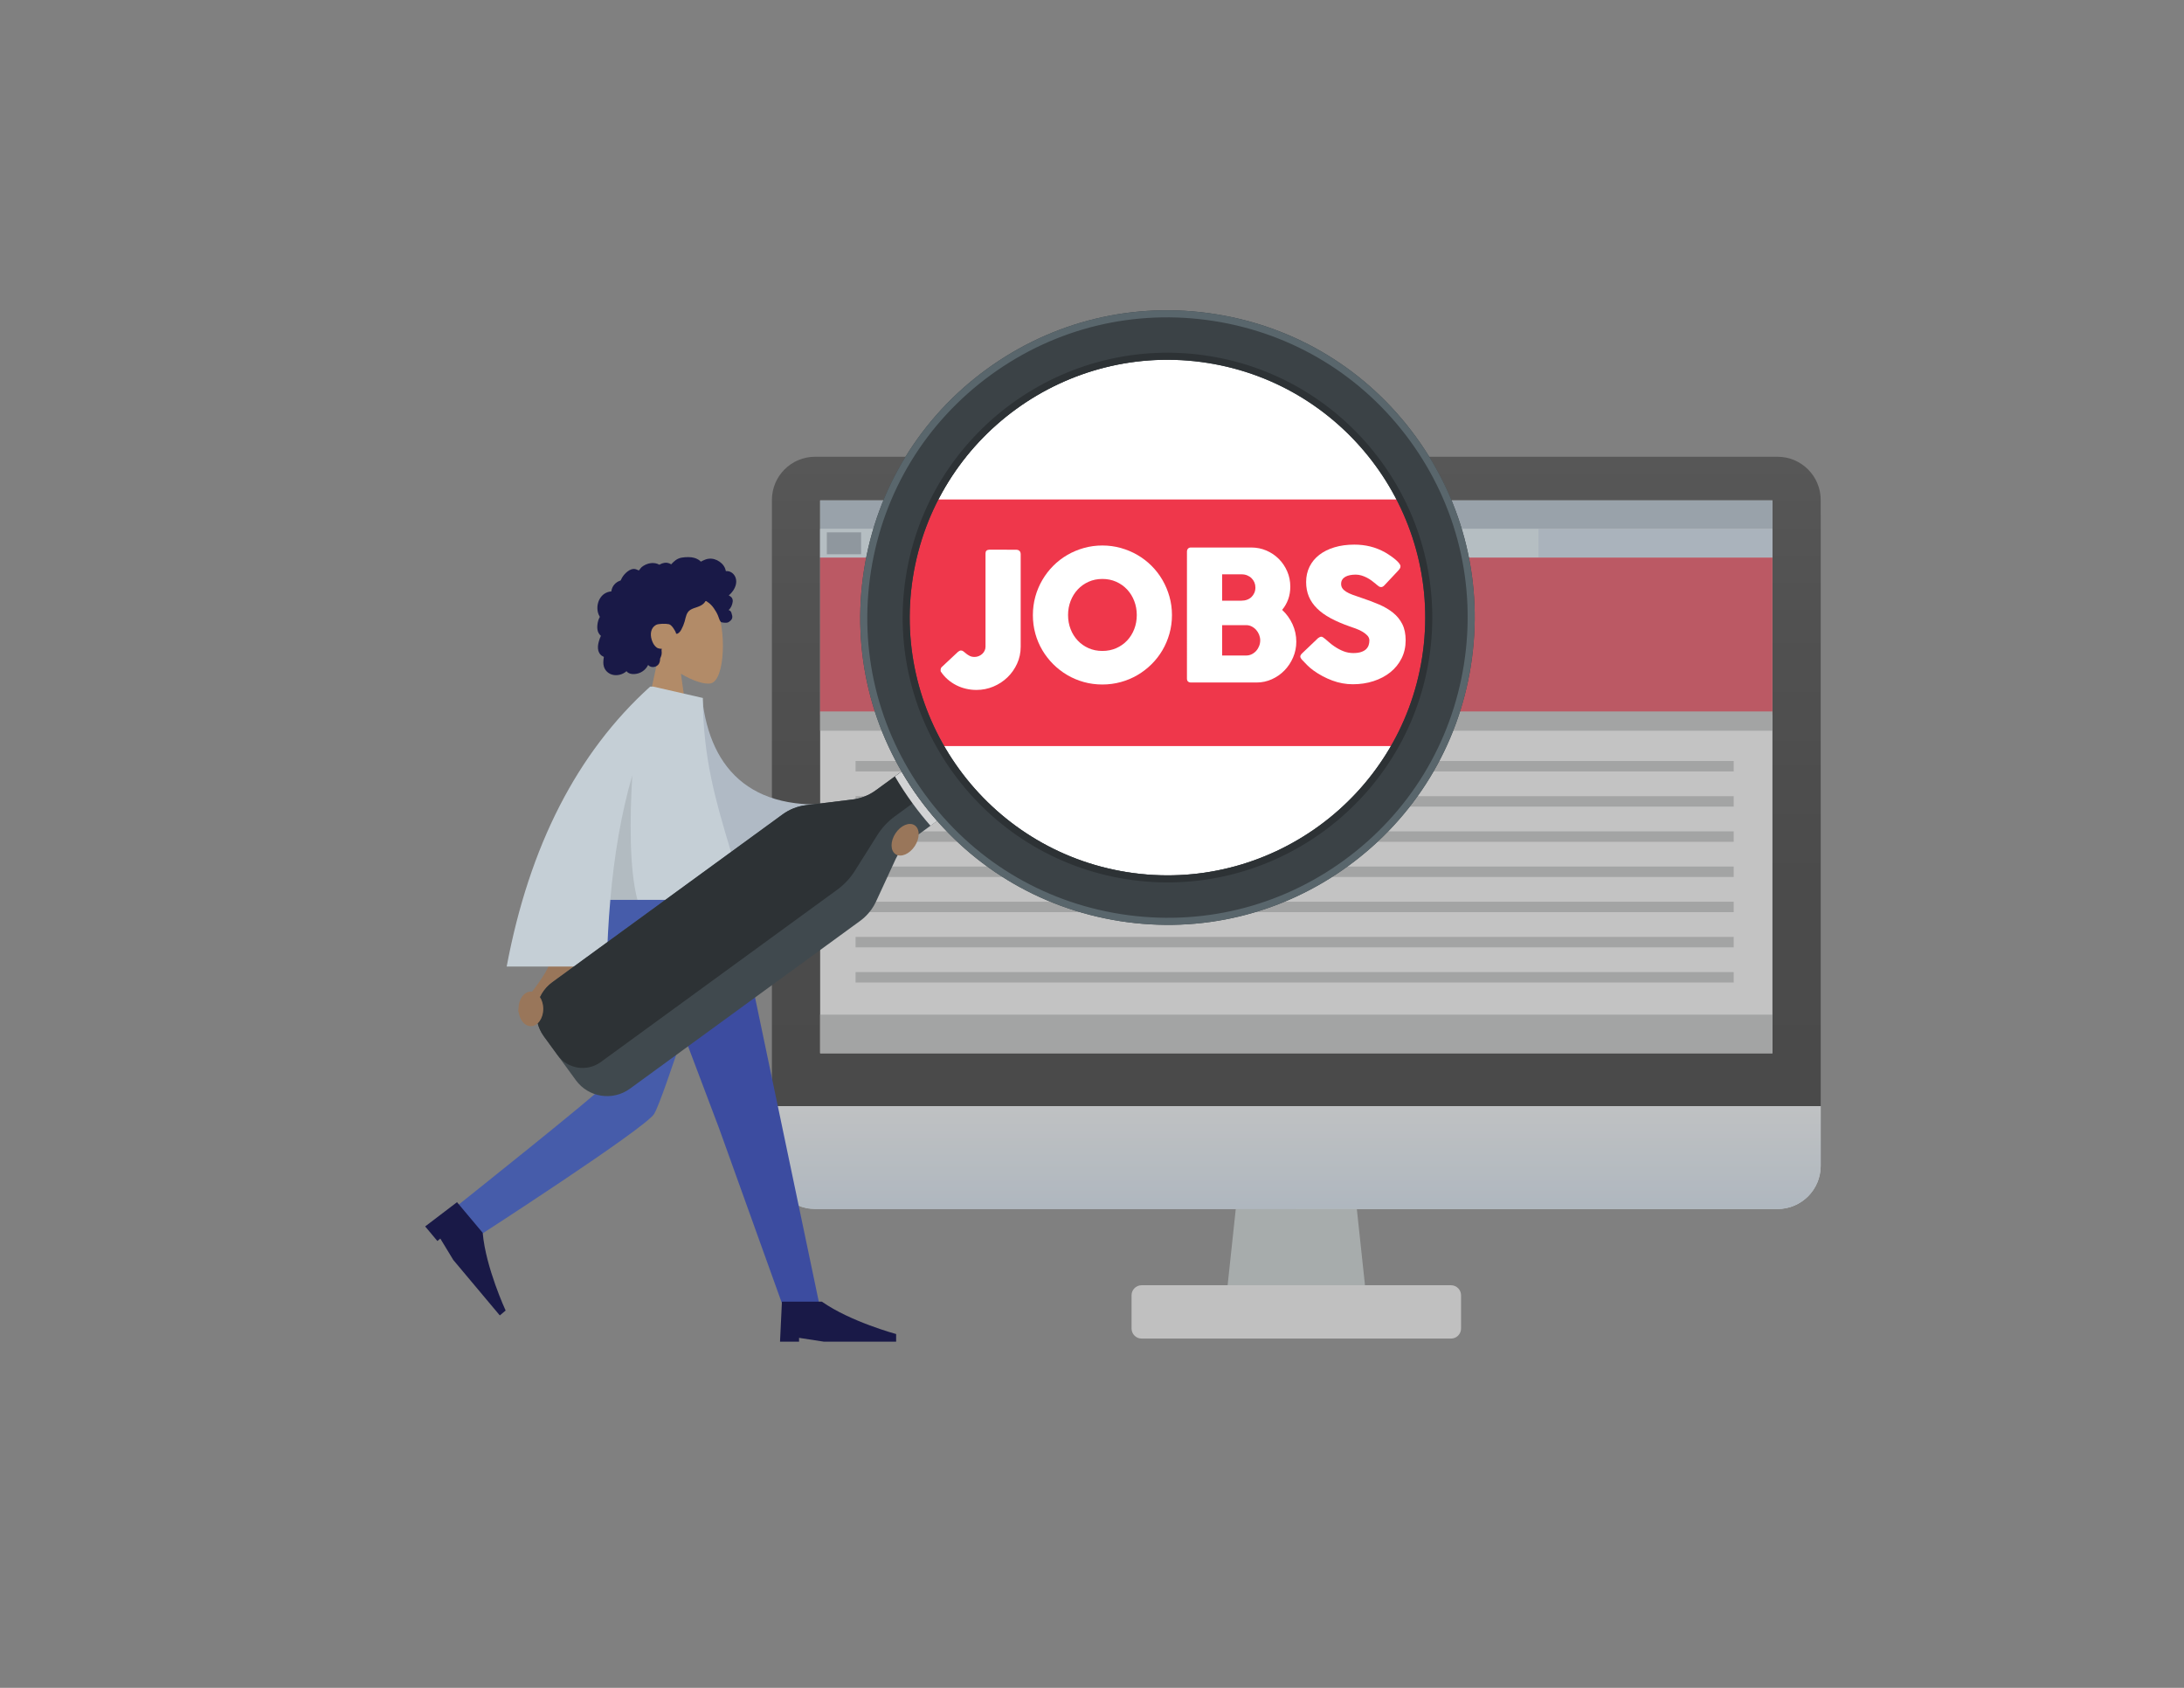 <?xml version="1.0" encoding="UTF-8"?>
<svg xmlns="http://www.w3.org/2000/svg" xmlns:xlink="http://www.w3.org/1999/xlink" viewBox="0 0 792 612">
  <rect x="0" y="0" width="792" height="612" fill="#808080" stroke="none"/>
  <defs>
    <style>
      .cls-1 {
        fill: #ef374b;
      }

      .cls-1, .cls-2, .cls-3, .cls-4, .cls-5, .cls-6, .cls-7, .cls-8, .cls-9, .cls-10, .cls-11, .cls-12, .cls-13, .cls-14, .cls-15, .cls-16, .cls-17, .cls-18, .cls-19, .cls-20, .cls-21, .cls-22, .cls-23, .cls-24, .cls-25, .cls-26, .cls-27, .cls-28, .cls-29, .cls-30, .cls-31, .cls-32, .cls-33 {
        stroke-width: 0px;
      }

      .cls-2 {
        fill: #e5f5fd;
      }

      .cls-3 {
        fill: #3b4246;
      }

      .cls-4 {
        fill: url(#linear-gradient);
      }

      .cls-5 {
        fill: #191947;
      }

      .cls-5, .cls-10, .cls-12, .cls-17, .cls-21, .cls-22, .cls-30, .cls-31 {
        fill-rule: evenodd;
      }

      .cls-6 {
        fill: #40494e;
      }

      .cls-7 {
        fill: url(#linear-gradient-6);
      }

      .cls-8 {
        fill: #b0c1d0;
      }

      .cls-9 {
        fill: #2d3235;
      }

      .cls-10 {
        fill: rgba(1, 1, 1, .1);
      }

      .cls-34 {
        isolation: isolate;
      }

      .cls-11 {
        fill: #c2c4c4;
      }

      .cls-12, .cls-23 {
        fill: #99765a;
      }

      .cls-13 {
        fill: url(#linear-gradient-5);
      }

      .cls-14 {
        fill: #424143;
      }

      .cls-15, .cls-20 {
        fill: #fff;
      }

      .cls-16 {
        fill: url(#linear-gradient-2);
      }

      .cls-17 {
        fill: #b0bac5;
      }

      .cls-18 {
        fill: url(#linear-gradient-7);
      }

      .cls-19 {
        fill: url(#linear-gradient-3);
      }

      .cls-20 {
        mix-blend-mode: soft-light;
      }

      .cls-21 {
        fill: #c5cfd6;
      }

      .cls-22 {
        fill: #465caa;
      }

      .cls-35 {
        opacity: .53;
      }

      .cls-24 {
        fill: #d2d3d4;
        mix-blend-mode: multiply;
      }

      .cls-25 {
        fill: #cfe0f1;
      }

      .cls-26 {
        fill: url(#linear-gradient-8);
      }

      .cls-27 {
        fill: #f9f9f9;
      }

      .cls-28 {
        fill: #59666c;
      }

      .cls-29 {
        fill: #cad3d3;
      }

      .cls-30 {
        fill: #b28b68;
      }

      .cls-31 {
        fill: #3c4ca0;
      }

      .cls-32 {
        fill: url(#linear-gradient-4);
      }

      .cls-33 {
        fill: #9dacb9;
      }
    </style>
    <linearGradient id="linear-gradient" x1="470.087" y1="438.812" x2="470.087" y2="169.322" gradientUnits="userSpaceOnUse">
      <stop offset=".048" stop-color="#1a1a1a"/>
      <stop offset=".45" stop-color="#1d1d1d"/>
      <stop offset=".78" stop-color="#272727"/>
      <stop offset="1" stop-color="#333"/>
    </linearGradient>
    <linearGradient id="linear-gradient-2" x1="279.92" y1="419.741" x2="660.255" y2="419.741" gradientUnits="userSpaceOnUse">
      <stop offset=".048" stop-color="#212121"/>
      <stop offset="1" stop-color="#333"/>
    </linearGradient>
    <linearGradient id="linear-gradient-3" x1="565.115" y1="438.392" x2="565.115" y2="401.091" gradientUnits="userSpaceOnUse">
      <stop offset="0" stop-color="#c1d4e1"/>
      <stop offset="1" stop-color="#deeaf1"/>
    </linearGradient>
    <linearGradient id="linear-gradient-4" x1="279.917" y1="419.97" x2="660.258" y2="419.97" xlink:href="#linear-gradient-2"/>
    <linearGradient id="linear-gradient-5" x1="475.901" y1="438.392" x2="475.901" y2="401.091" xlink:href="#linear-gradient-3"/>
    <linearGradient id="linear-gradient-6" x1="475.901" y1="438.392" x2="475.901" y2="401.091" xlink:href="#linear-gradient-3"/>
    <linearGradient id="linear-gradient-7" x1="435.306" y1="419.97" x2="481.829" y2="419.97" xlink:href="#linear-gradient-2"/>
    <linearGradient id="linear-gradient-8" x1="470.087" y1="438.392" x2="470.087" y2="401.091" gradientUnits="userSpaceOnUse">
      <stop offset="0" stop-color="#d9e8f7"/>
      <stop offset="1" stop-color="#f8fcff"/>
    </linearGradient>
  </defs>
  <g class="cls-34">
    <g id="Background">
      <g class="cls-35">
        <g>
          <path class="cls-4" d="m644.591,165.618h-349.008c-8.651,0-15.663,7.012-15.663,15.662v241.45c0,8.651,7.012,15.663,15.663,15.663h349.008c8.651,0,15.663-7.012,15.663-15.663v-241.45c0-8.649-7.012-15.662-15.663-15.662Z"/>
          <path class="cls-16" d="m469.975,415.366h7.25c2.543,0,4.604,2.061,4.604,4.604s-2.061,4.604-4.604,4.604h-7.25v13.818h174.617c8.651,0,15.663-7.012,15.663-15.663v-21.638h-190.28v14.275Z"/>
          <path class="cls-19" d="m469.975,415.366h7.25c2.543,0,4.604,2.061,4.604,4.604s-2.061,4.604-4.604,4.604h-7.25v13.818h174.617c8.651,0,15.663-7.012,15.663-15.663v-21.638h-190.28v14.275Z"/>
          <path class="cls-27" d="m469.975,401.091h-190.054v21.638c0,8.651,7.012,15.663,15.663,15.663h349.008c8.651,0,15.663-7.012,15.663-15.663v-21.638h-190.28Z"/>
          <polygon class="cls-29" points="492.04 438.392 469.975 438.392 448.133 438.392 445.179 466.019 469.975 466.019 494.994 466.019 492.04 438.392"/>
          <path class="cls-27" d="m494.994,466.019h-81.006c-2.013,0-3.645,1.632-3.645,3.645v12.049c0,2.013,1.632,3.645,3.645,3.645h112.198c2.013,0,3.645-1.632,3.645-3.645v-12.049c0-2.013-1.632-3.645-3.645-3.645h-31.191Z"/>
          <path class="cls-32" d="m481.828,419.97c0-2.543-2.061-4.604-4.604-4.604h-7.25v9.208h7.25c2.543,0,4.604-2.061,4.604-4.604Z"/>
          <path class="cls-13" d="m481.828,419.97c0-2.543-2.061-4.604-4.604-4.604h-7.25v9.208h7.25c2.543,0,4.604-2.061,4.604-4.604Z"/>
          <path class="cls-7" d="m481.828,419.97c0-2.543-2.061-4.604-4.604-4.604h-7.25v9.208h7.25c2.543,0,4.604-2.061,4.604-4.604Z"/>
          <path class="cls-18" d="m477.224,415.366h-14.275c-2.543,0-4.604,2.061-4.604,4.604s2.061,4.604,4.604,4.604h14.275c2.543,0,4.604-2.061,4.604-4.604s-2.061-4.604-4.604-4.604Z"/>
        </g>
        <g>
          <path class="cls-26" d="m295.584,438.392h349.008c8.651,0,15.663-7.012,15.663-15.663v-21.638h-380.334v21.638c0,8.651,7.012,15.663,15.663,15.663Z"/>
          <rect class="cls-15" x="297.417" y="181.455" width="345.34" height="200.444"/>
          <rect class="cls-8" x="297.417" y="181.455" width="345.34" height="10.36"/>
          <rect class="cls-25" x="297.417" y="191.815" width="345.34" height="10.36"/>
          <rect class="cls-2" x="297.417" y="191.815" width="260.508" height="10.36"/>
          <rect class="cls-33" x="299.839" y="193.024" width="12.432" height="7.943"/>
          <rect class="cls-1" x="297.417" y="202.175" width="345.34" height="57.089"/>
          <rect class="cls-11" x="297.417" y="367.911" width="345.34" height="13.987"/>
          <rect class="cls-11" x="297.417" y="257.969" width="345.34" height="6.995"/>
          <rect class="cls-11" x="310.263" y="275.934" width="318.441" height="3.78"/>
          <rect class="cls-11" x="310.263" y="288.691" width="318.441" height="3.78"/>
          <rect class="cls-11" x="310.263" y="301.447" width="318.441" height="3.78"/>
          <rect class="cls-11" x="310.263" y="314.204" width="318.441" height="3.78"/>
          <rect class="cls-11" x="310.263" y="326.961" width="318.441" height="3.78"/>
          <rect class="cls-11" x="310.263" y="339.717" width="318.441" height="3.78"/>
          <rect class="cls-11" x="310.263" y="352.474" width="318.441" height="3.78"/>
        </g>
      </g>
      <path class="cls-30" d="m246.926,244.297c4.47,2.695,8.862,3.997,10.924,3.466,5.17-1.333,5.645-20.25,1.645-27.707-4-7.458-24.564-10.708-25.6,4.068-.359,5.128,1.793,9.705,4.974,13.439l-5.703,26.589h16.567l-2.806-19.854Z"/>
      <path class="cls-5" d="m266.834,209.717c-.343-1.206-1.266-2.239-2.51-2.545-.301-.074-.613-.104-.923-.092-.112.004-.143.037-.194-.041-.039-.058-.04-.199-.055-.267-.05-.211-.112-.419-.187-.622-.261-.692-.698-1.305-1.225-1.821-.986-.965-2.318-1.631-3.702-1.752-.757-.066-1.509.057-2.225.304-.371.128-.73.286-1.08.462-.106.053-.448.312-.554.295-.117-.018-.351-.309-.447-.382-1.174-.901-2.624-1.256-4.087-1.245-1.651.012-3.241.095-4.618,1.101-.292.213-.569.447-.834.692-.139.129-.274.264-.403.403-.078.084-.153.171-.226.259-.124.15-.104.2-.277.095-.663-.403-1.431-.591-2.204-.496-.46.057-.906.194-1.331.376-.145.062-.479.308-.633.311-.153.002-.482-.226-.64-.284-.85-.314-1.766-.391-2.66-.246-.921.15-1.827.517-2.607,1.026-.375.244-.703.515-.966.879-.113.157-.216.323-.345.468-.076.085-.225.173-.265.28.024-.065-1.008-.463-1.105-.488-.519-.136-1.047-.108-1.555.059-.955.315-1.777,1.02-2.452,1.743-.347.371-.65.782-.907,1.219-.124.209-.236.425-.34.645-.05.107-.084.24-.149.336-.085.124-.142.126-.296.18-.782.274-1.494.738-2.037,1.364-.549.634-.906,1.415-1.055,2.237-.009.048-.014.249-.043.275-.038.036-.196.02-.256.027-.206.024-.41.06-.612.108-.372.088-.734.218-1.076.387-1.335.661-2.29,1.899-2.757,3.293-.49,1.463-.482,3.138.104,4.574.094.232.207.457.34.67.081.131.107.131.054.268-.059.152-.166.301-.236.45-.228.486-.387,1.002-.488,1.529-.165.864-.247,1.772-.084,2.643.076.404.208.8.408,1.16.103.184.222.358.357.519.07.084.145.164.223.24.045.044.103.082.141.131.093.119.112.021.064.196-.067.244-.218.486-.311.724-.096.245-.182.494-.261.745-.16.508-.296,1.026-.38,1.552-.163,1.01-.134,2.087.344,3.014.205.397.498.745.853,1.015.174.132.363.246.56.34.101.048.231.069.278.167.05.106-.024.316-.041.434-.147,1.028-.221,2.107.085,3.114.282.927.9,1.746,1.705,2.288,1.56,1.052,3.662.992,5.301.15.427-.22.827-.492,1.183-.813.908,1.222,2.776,1.184,4.103.835,1.653-.434,2.979-1.584,3.744-3.094,1.045,1.272,3.238.86,3.962-.521.178-.338.283-.71.335-1.087.027-.198.01-.398.031-.595.026-.251.193-.494.289-.736.187-.472.303-.959.308-1.467.003-.266-.031-.524-.056-.788-.023-.237.043-.458.08-.692-.424.07-.941-.044-1.34-.168-.393-.121-.76-.439-1.036-.729-.642-.674-1.034-1.558-1.303-2.437-.59-1.93-.348-4.245,1.593-5.305.904-.493,3.613-.492,4.689-.248,1.133.256,2.416,2.755,2.479,2.99.039.145.019.325.153.422.293.213.777-.157.994-.339.373-.315.64-.734.871-1.158.503-.925.908-1.917,1.194-2.93.221-.781.361-1.586.65-2.347.287-.757.739-1.434,1.443-1.863.765-.467,1.643-.712,2.483-1.005.833-.291,1.651-.646,2.297-1.262.142-.136.28-.28.394-.439.09-.126.18-.367.317-.447.213-.124.526.199.711.316.911.579,1.672,1.387,2.285,2.269.61.877,1.11,1.722,1.518,2.701.301.727.489,1.657,1.02,2.253.236.266,1.997.427,2.568.195.57-.232,1.209-.835,1.4-1.213.196-.387.243-.811.159-1.235-.049-.249-.15-.482-.205-.726-.046-.205-.089-.4-.189-.588-.189-.357-.513-.613-.904-.72.407-.375.743-.823.976-1.324.242-.521.447-1.154.505-1.725.048-.464-.025-.945-.279-1.344-.266-.418-.739-.691-1.147-.952.624-.488,1.158-1.082,1.597-1.739.854-1.278,1.382-2.889.948-4.413Z"/>
      <path class="cls-31" d="m227.643,321.459l33.189,87.844,23.264,64.745h13.265l-31.978-152.589h-37.74Z"/>
      <path class="cls-22" d="m219.44,321.459c-.361,30.141-.1,70.721-.941,72.599s-52.291,42.814-52.291,42.814l6.837,11.629s61.083-39.401,64.206-44.651c3.123-5.25,18.812-53.556,26.975-82.391h-44.787Z"/>
      <path class="cls-5" d="m154.18,444.697l11.548-8.791,9.318,11.107c1.075,12.56,8.315,28.173,8.315,28.173l-2.115,1.775-16.861-20.099-4.711-7.763-1.058.887-4.437-5.289Z"/>
      <path class="cls-5" d="m282.865,486.476l.69-14.5h14.496c10.31,7.25,26.921,11.738,26.921,11.738v2.762h-26.23l-8.973-1.381v1.381h-6.903Z"/>
      <path class="cls-12" d="m314.261,290.337l-27.255,3.718,4.89,12.214,22.114-8.77c9.532.941,14.142.714,13.828-.679-.265-1.175-1.278-1.53-2.211-1.857-.727-.254-1.406-.492-1.644-1.087-.544-1.359,2.554-4.176,5.608-6.723,3.054-2.546,1.004-3.014-.285-2.977-4.579,1.073-9.594,3.127-15.046,6.16Z"/>
      <path class="cls-12" d="m198.915,350.167c.946-4.478,5.041-60.041,5.041-60.041l14.661-3.68s-10.261,60.37-10.64,63.19c-.493,3.664,3.015,7.911,5.394,10.791.368.446.709.858,1.004,1.231-1.898,1.505-3.222.609-4.619-.336-1.577-1.068-3.246-2.198-5.936.001-1.039.85-1.99,1.783-2.918,2.695-3.207,3.15-6.154,6.043-11.6,4.339-.864-.27-2.123-1.795-.493-3.654,4.061-4.631,9.646-12.347,10.108-14.535Z"/>
      <path class="cls-17" d="m242.794,252.414l11.834.789c2.915,26.376,18.791,43.036,54.336,37.396l4.723,33.966c-33.222,4.295-62.359-9.009-68.331-45.031-1.546-9.325-2.766-19.029-2.563-27.12Z"/>
      <path class="cls-21" d="m183.743,350.457c8.217-43.73,25.56-77.562,52.029-101.496h1.175l.01.011,17.931,4.108c0,21.545,4.792,37.642,9.399,53.12,1.99,6.684,3.945,13.251,5.464,20.092h-48.427c-.683,7.837-1.101,15.892-1.319,24.166h-36.261Z"/>
      <path class="cls-10" d="m221.323,326.291c1.389-15.956,3.869-31.008,7.968-45.156-.899,15.13-1.148,33.901,1.874,45.156h-9.842Z"/>
      <path class="cls-6" d="m228.429,394.757l83.515-60.869h0c1.112-.811,2.117-1.748,3.01-2.781.352-.408.693-.825,1.008-1.263.667-.928,1.247-1.921,1.73-2.967l3.049-6.604,4.09-8.859c.231-.501.492-.985.767-1.46.22-.381.454-.753.701-1.117.259-.381.531-.754.818-1.114.146-.183.298-.361.452-.539.215-.248.435-.491.663-.728.721-.747,1.502-1.438,2.347-2.054l9.27-6.756c-2.273-2.584-4.444-5.282-6.496-8.098h0c-.002-.003-.004-.006-.006-.009-2.313-3.174-4.44-6.445-6.388-9.794l-9.372,6.83c-2.482,1.809-5.385,2.954-8.434,3.325l-16.906,2.062c-3.049.372-5.952,1.516-8.434,3.325l-83.515,60.869c-6.262,4.564-7.638,13.34-3.075,19.602l11.604,15.921h0c4.564,6.262,13.34,7.638,19.602,3.075Z"/>
      <g>
        <path class="cls-14" d="m315.962,329.843c-.315.438-.655.855-1.008,1.263.352-.408.693-.825,1.008-1.263Z"/>
        <path class="cls-14" d="m324.83,311.413l-4.09,8.859,4.09-8.859c.231-.501.492-.985.767-1.46-.275.475-.536.959-.767,1.46Z"/>
        <path class="cls-9" d="m303.633,322.583c2.532-1.845,4.689-4.155,6.357-6.806l8.17-12.983c1.668-2.651,3.826-4.961,6.357-6.806l8.835-6.439c-.002-.003-.004-.006-.006-.009-2.313-3.174-4.44-6.445-6.388-9.794l-9.372,6.83c-2.482,1.809-5.385,2.954-8.434,3.325l-16.906,2.062c-3.049.372-5.952,1.516-8.434,3.325l-83.515,60.869c-6.262,4.564-7.638,13.34-3.075,19.602l5.008,6.872c3.643,4.998,10.647,6.097,15.645,2.454l85.757-62.503Z"/>
        <path class="cls-14" d="m327.117,307.723c-.288.36-.559.733-.818,1.114.259-.381.531-.754.818-1.114Z"/>
        <path class="cls-14" d="m328.231,306.456c-.228.236-.448.479-.663.728.215-.248.435-.491.663-.728Z"/>
      </g>
      <path class="cls-24" d="m337.424,299.414l2.424-1.767c-2.273-2.584-4.444-5.282-6.496-8.098-.002-.003-.004-.006-.006-.009-2.313-3.174-4.44-6.445-6.388-9.794l-2.43,1.771c1.957,3.344,4.09,6.61,6.403,9.783,2.054,2.818,4.225,5.52,6.494,8.113Z"/>
      <circle class="cls-20" cx="423.371" cy="223.927" r="93.465" transform="translate(135.391 606.619) rotate(-80.913)"/>
      <ellipse class="cls-23" cx="192.517" cy="365.811" rx="4.5" ry="6.278"/>
      <ellipse class="cls-23" cx="328.231" cy="304.487" rx="6.278" ry="4.194" transform="translate(-106.499 411.531) rotate(-56.684)"/>
      <circle class="cls-15" cx="424.014" cy="223.179" r="92.83"/>
      <g>
        <rect class="cls-1" x="326.325" y="181.104" width="198.156" height="89.412"/>
        <g>
          <path class="cls-15" d="m357.385,200.638c0-.813.428-1.253,1.283-1.319l9.699.001c1.183 0,1.776.572,1.775,1.714l-.003,33.478c-0,2.175-.434,4.214-1.3,6.114-.866,1.901-2.033,3.56-3.502,4.977-1.469,1.417-3.173,2.532-5.113,3.345-1.94.812-3.987,1.219-6.14,1.219-1.275-0-2.527-.143-3.758-.429-1.231-.286-2.401-.709-3.51-1.27-1.109-.56-2.143-1.253-3.098-2.077-.956-.824-1.796-1.775-2.521-2.852-.066-.022-.099-.198-.099-.527,0-.572.176-.989.528-1.252l5.736-5.372c.176-.153.363-.28.56-.379.198-.099.384-.148.56-.148.33,0,.643.121.939.363.297.242.626.511.989.808.362.297.785.566,1.269.808.483.241,1.066.363,1.747.363.505,0,1-.099,1.483-.296.483-.198.906-.461,1.269-.791.363-.33.654-.72.874-1.17.22-.45.33-.928.33-1.434l.003-33.873Z"/>
          <path class="cls-15" d="m374.562,223.039c0-2.329.297-4.565.891-6.708.593-2.143,1.44-4.153,2.54-6.032,1.099-1.879,2.413-3.587,3.942-5.125,1.528-1.538,3.227-2.851,5.096-3.939,1.869-1.088,3.876-1.933,6.02-2.538,2.144-.604,4.382-.906,6.713-.906,2.309 0,4.541.303,6.696.907,2.155.605,4.167,1.451,6.036,2.539,1.869,1.088,3.573,2.401,5.113,3.94,1.539,1.539,2.853,3.247,3.941,5.126,1.088,1.879,1.935,3.89,2.539,6.033.605,2.143.907,4.379.906,6.708-0,2.33-.303,4.565-.908,6.708-.605,2.143-1.452,4.142-2.54,5.999-1.089,1.857-2.403,3.549-3.942,5.076-1.54,1.527-3.244,2.84-5.113,3.939-1.869,1.099-3.882,1.944-6.037,2.538-2.155.593-4.387.889-6.696.889-2.331-0-4.568-.297-6.713-.891-2.144-.594-4.151-1.44-6.02-2.539-1.869-1.099-3.567-2.412-5.096-3.94-1.528-1.527-2.842-3.219-3.941-5.077-1.099-1.857-1.946-3.857-2.539-6-.594-2.143-.89-4.378-.89-6.708Zm12.757-.032c-0,1.824.306,3.527.921,5.109.614,1.582,1.476,2.962,2.584,4.137,1.108,1.176,2.419,2.099,3.934,2.769,1.514.671,3.182,1.006,5.003,1.006,1.821 0,3.495-.335,5.02-1.005,1.525-.67,2.842-1.593,3.951-2.768,1.108-1.175,1.97-2.554,2.584-4.136.615-1.582.922-3.285.922-5.109 0-1.802-.307-3.499-.921-5.093-.614-1.593-1.476-2.983-2.584-4.17-1.108-1.187-2.425-2.121-3.95-2.802-1.525-.681-3.199-1.022-5.02-1.022-1.822-0-3.49.341-5.004,1.021-1.514.681-2.826,1.615-3.934,2.802-1.109,1.187-1.97,2.576-2.585,4.17-.615,1.593-.922,3.291-.922,5.093Z"/>
          <path class="cls-15" d="m430.436,200.036c0-.462.126-.829.379-1.104.253-.275.61-.412,1.071-.412l21.887.002c1.934 0,3.758.369,5.472,1.105,1.714.737,3.214,1.747,4.499,3.033,1.285,1.286,2.301,2.791,3.049,4.516.747,1.726,1.12,3.576,1.12,5.554-0,1.648-.259,3.181-.775,4.598-.517,1.417-1.248,2.686-2.192,3.807,1.582,1.451,2.834,3.176,3.757,5.176.923,2,1.384,4.12,1.384,6.362-0,2-.385,3.895-1.154,5.686-.769,1.791-1.808,3.362-3.115,4.713-1.308,1.351-2.835,2.423-4.582,3.213-1.747.791-3.588,1.186-5.521,1.186l-23.832-.002c-.44,0-.791-.115-1.055-.346-.264-.231-.396-.588-.396-1.071l.004-46.016Zm24.82,12.99c0-.659-.122-1.274-.363-1.846-.243-.571-.584-1.077-1.025-1.516-.441-.439-.969-.785-1.586-1.038-.617-.252-1.289-.379-2.016-.379l-7.074-.001-.001,9.559,6.974.001c.749,0,1.438-.115,2.066-.346.628-.231,1.162-.56,1.603-.989.441-.429.788-.934,1.042-1.516.253-.582.38-1.225.38-1.928Zm1.745,19.152c0-.659-.127-1.319-.38-1.978-.253-.659-.606-1.247-1.057-1.764-.452-.516-.991-.94-1.619-1.269-.628-.33-1.305-.494-2.032-.495l-8.723-.001-.001,11.01,8.723.001c.727,0,1.399-.153,2.016-.461.617-.307,1.157-.719,1.619-1.236.463-.516.821-1.104,1.074-1.763.254-.659.38-1.34.38-2.044Z"/>
          <path class="cls-15" d="m480.536,231.652c.373.308.851.72,1.434,1.236.582.517,1.247,1.028,1.994,1.533,1.121.748,2.23,1.33,3.329,1.747,1.099.418,2.252.626,3.461.627,1.121 0,2.06-.126,2.818-.378.758-.252,1.357-.588,1.797-1.005.439-.417.753-.9.94-1.449.186-.549.28-1.131.28-1.746,0-.68-.258-1.29-.774-1.827-.517-.538-1.149-1.016-1.895-1.433-.747-.417-1.527-.774-2.34-1.07-.813-.297-1.516-.543-2.109-.741-2.637-.922-4.944-1.916-6.922-2.981-1.978-1.065-3.626-2.251-4.944-3.557s-2.307-2.745-2.966-4.315c-.659-1.57-.989-3.321-.988-5.253 0-2.042.412-3.897,1.236-5.566.824-1.669,2-3.096,3.528-4.281,1.527-1.185,3.368-2.102,5.521-2.749,2.154-.648,4.56-.971,7.219-.971,1.999 0,3.917.226,5.752.676,1.835.451,3.642,1.171,5.422,2.16.747.44,1.455.896,2.126,1.368.67.473,1.258.929,1.764,1.368.505.44.906.857,1.203,1.253.297.396.445.737.445,1.022,0,.286-.072.549-.214.791-.143.242-.358.516-.643.824l-5.044,5.372c-.374.374-.748.56-1.121.56-.308,0-.588-.088-.84-.264-.253-.176-.533-.396-.84-.659l-.297-.264c-.44-.373-.928-.758-1.467-1.154-.539-.396-1.116-.753-1.73-1.071-.616-.318-1.264-.582-1.945-.791-.681-.209-1.374-.313-2.077-.313-.725,0-1.407.061-2.044.181-.638.121-1.198.313-1.681.577-.484.264-.869.61-1.154,1.038-.286.428-.429.951-.429,1.566,0,.615.153,1.149.462,1.599.307.451.769.868,1.384,1.253.615.385,1.379.748,2.291,1.088.911.341,1.972.709,3.181,1.105,2.329.77,4.477,1.578,6.444,2.424,1.966.846,3.664,1.846,5.093,3,1.428,1.154,2.543,2.533,3.345,4.137.802,1.604,1.203,3.549,1.203,5.835-0,2.418-.495,4.61-1.484,6.576-.989,1.967-2.346,3.642-4.072,5.027-1.726,1.384-3.753,2.455-6.082,3.213-2.33.758-4.835,1.137-7.516,1.137-2.527-0-5.01-.453-7.449-1.356-2.439-.904-4.713-2.116-6.823-3.637-.879-.639-1.621-1.268-2.225-1.885-.605-.617-1.083-1.113-1.434-1.488l-.099-.099c-.022-.044-.044-.071-.066-.083-.022-.011-.044-.027-.066-.05-.022-.044-.044-.071-.066-.082-.022-.011-.044-.028-.066-.05-.505-.551-.758-.992-.758-1.323,0-.374.253-.793.758-1.256l5.703-5.439c.461-.33.835-.494,1.121-.494.198,0,.406.066.626.198.219.132.483.33.791.593Z"/>
        </g>
      </g>
      <path class="cls-3" d="m488.985,313.952c24.047-17.526,39.829-43.368,44.439-72.764,4.611-29.396-2.502-58.829-20.028-82.875-17.526-24.047-43.368-39.829-72.764-44.44-29.396-4.611-58.829,2.502-82.875,20.029-24.047,17.526-39.829,43.367-44.439,72.764-4.611,29.396,2.502,58.829,20.028,82.875,17.526,24.047,43.368,39.829,72.764,44.439,29.396,4.611,58.829-2.502,82.875-20.028Zm-157.95-104.507c7.986-50.914,55.904-85.839,106.818-77.853,50.914,7.986,85.839,55.904,77.853,106.818-7.986,50.914-55.904,85.839-106.818,77.853-50.914-7.986-85.839-55.904-77.854-106.818Z"/>
      <path class="cls-9" d="m518.237,238.806c8.204-52.31-27.678-101.542-79.987-109.746-52.31-8.204-101.542,27.678-109.746,79.987-8.204,52.31,27.678,101.542,79.988,109.746s101.542-27.678,109.746-79.987Zm-187.203-29.362c7.986-50.914,55.904-85.839,106.818-77.853,50.914,7.986,85.839,55.904,77.853,106.818-7.986,50.914-55.904,85.839-106.818,77.853-50.914-7.986-85.839-55.904-77.854-106.818Z"/>
      <path class="cls-28" d="m488.985,313.952c24.047-17.526,39.829-43.368,44.439-72.764,4.611-29.396-2.502-58.829-20.028-82.875-17.526-24.047-43.368-39.829-72.764-44.44-29.396-4.611-58.829,2.502-82.875,20.029-24.047,17.526-39.829,43.367-44.439,72.764-4.611,29.396,2.502,58.829,20.028,82.875,17.526,24.047,43.368,39.829,72.764,44.439,29.396,4.611,58.829-2.502,82.875-20.028Zm-153.569-25.92c-17.123-23.493-24.073-52.249-19.568-80.969,4.505-28.72,19.924-53.967,43.417-71.09,23.493-17.123,52.249-24.073,80.969-19.568s53.967,19.924,71.09,43.417c17.123,23.493,24.072,52.249,19.568,80.969-4.505,28.72-19.924,53.967-43.417,71.09-23.494,17.123-52.249,24.072-80.969,19.568-28.721-4.505-53.968-19.924-71.09-43.417Z"/>
    </g>
  </g>
</svg>